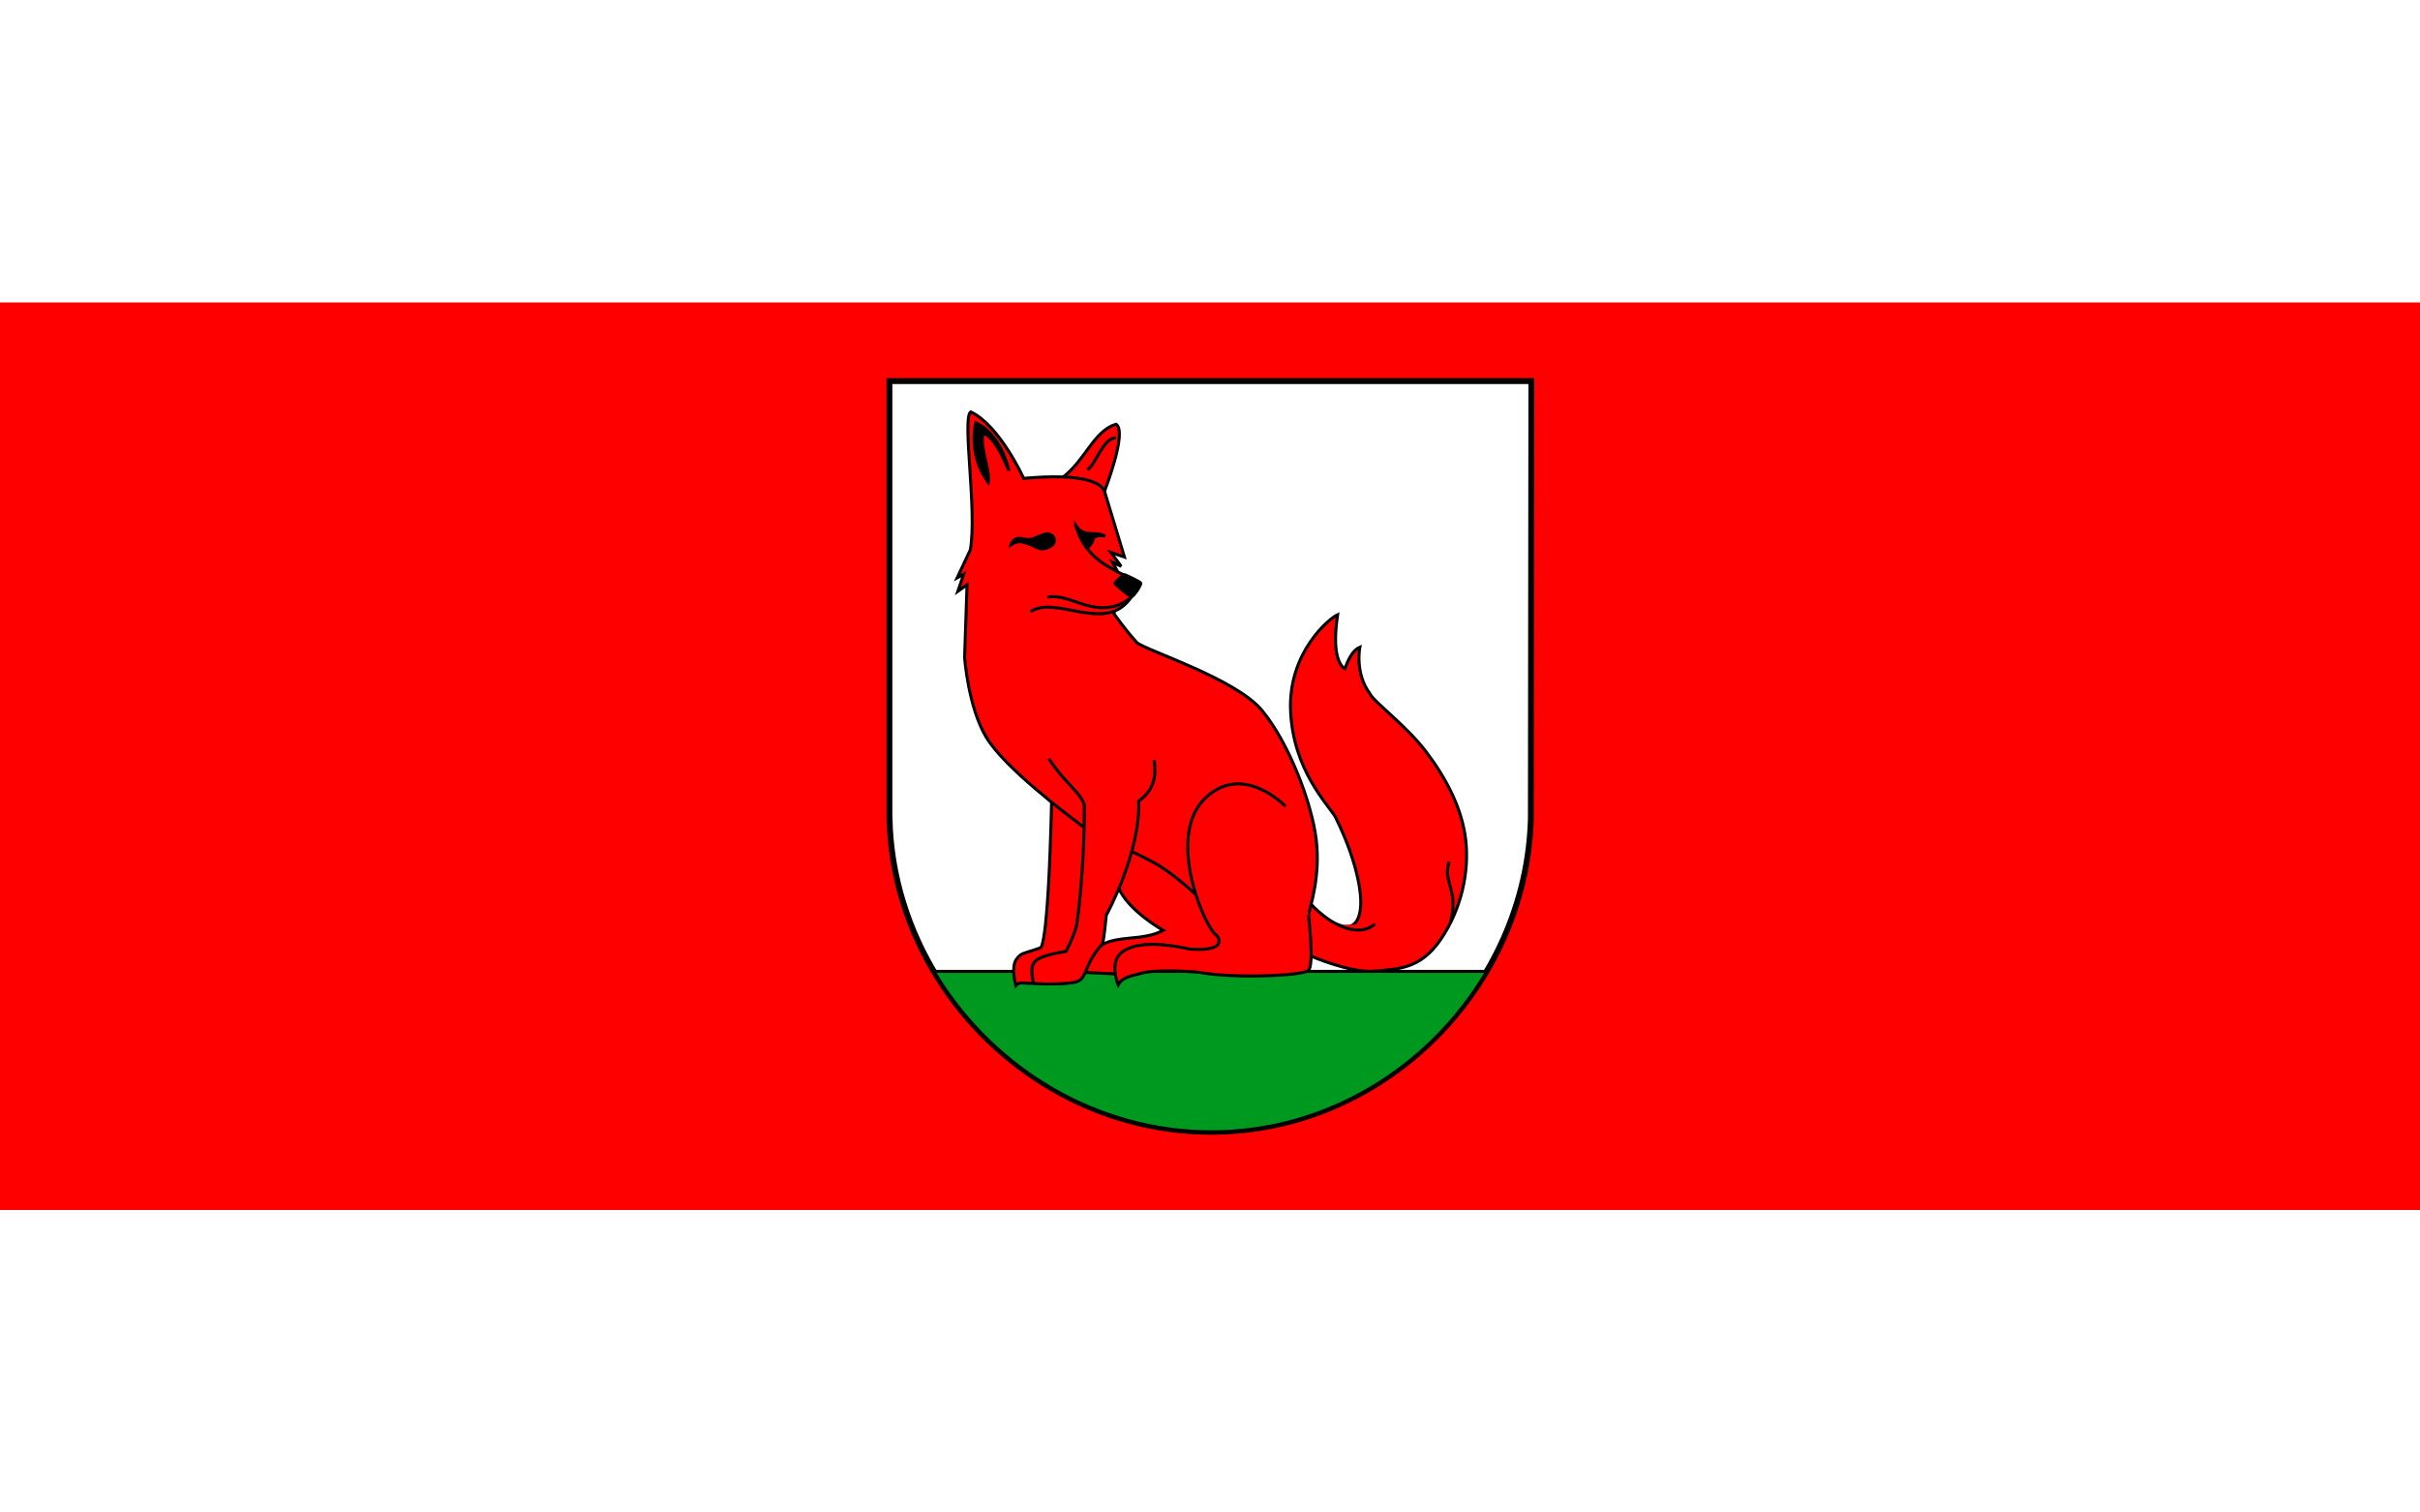 <?xml version="1.0" encoding="UTF-8" standalone="no"?>
<!-- Created with Inkscape (http://www.inkscape.org/) -->

<svg
   xmlns:dc="http://purl.org/dc/elements/1.1/"
   xmlns:cc="http://creativecommons.org/ns#"
   xmlns:rdf="http://www.w3.org/1999/02/22-rdf-syntax-ns#"
   xmlns:svg="http://www.w3.org/2000/svg"
   xmlns="http://www.w3.org/2000/svg"
   version="1.1"
   width="1600"
   height="1000"
   id="svg2">
  <defs
     id="defs4">
    <mask
       id="id0-57">
      <radialGradient
         cx="104.354"
         cy="71.169"
         r="1.497"
         fx="104.354"
         fy="71.169"
         id="id1-6"
         gradientUnits="userSpaceOnUse">
        <stop
           id="stop5178-1"
           style="stop-color:#ffffff;stop-opacity:1"
           offset="0" />
        <stop
           id="stop5180-89"
           style="stop-color:#ffffff;stop-opacity:0"
           offset="1" />
        <stop
           id="stop5182-2"
           style="stop-color:#ffffff;stop-opacity:0.694"
           offset="1" />
      </radialGradient>
      <rect
         width="5.264"
         height="5.271"
         x="102.08"
         y="109.692"
         id="rect5184-7"
         style="fill:url(#id1-6)" />
    </mask>
    <style
       type="text/css"
       id="style5174-9" />
    <mask
       id="id0-0-54">
      <radialGradient
         cx="104.354"
         cy="71.169"
         r="1.497"
         fx="104.354"
         fy="71.169"
         id="id1-9-3"
         gradientUnits="userSpaceOnUse">
        <stop
           id="stop5178-4-1"
           style="stop-color:#ffffff;stop-opacity:1"
           offset="0" />
        <stop
           id="stop5180-8-2"
           style="stop-color:#ffffff;stop-opacity:0"
           offset="1" />
        <stop
           id="stop5182-8-3"
           style="stop-color:#ffffff;stop-opacity:0.694"
           offset="1" />
      </radialGradient>
      <rect
         width="5.264"
         height="5.271"
         x="102.08"
         y="109.692"
         id="rect5184-2-3"
         style="fill:url(#id1-9-3)" />
    </mask>
    <style
       type="text/css"
       id="style5174-4-4" />
    <style
       type="text/css"
       id="style5248-1" />
    <style
       type="text/css"
       id="style5550-1" />
    <mask
       id="id0-5">
      <radialGradient
         cx="104.354"
         cy="71.169"
         r="1.497"
         fx="104.354"
         fy="71.169"
         id="id1-1"
         gradientUnits="userSpaceOnUse">
        <stop
           id="stop5178-7"
           style="stop-color:#ffffff;stop-opacity:1"
           offset="0" />
        <stop
           id="stop5180-1"
           style="stop-color:#ffffff;stop-opacity:0"
           offset="1" />
        <stop
           id="stop5182-1"
           style="stop-color:#ffffff;stop-opacity:0.694"
           offset="1" />
      </radialGradient>
      <rect
         width="5.264"
         height="5.271"
         x="102.08"
         y="109.692"
         id="rect5184-5"
         style="fill:url(#id1-1)" />
    </mask>
    <style
       type="text/css"
       id="style5174-45" />
    <style
       type="text/css"
       id="style5248-2" />
    <style
       type="text/css"
       id="style5550-8" />
    <style
       type="text/css"
       id="style5550-8-8" />
    <style
       type="text/css"
       id="style5248-2-6" />
    <style
       type="text/css"
       id="style5174-45-1" />
    <mask
       id="id0-5-1">
      <radialGradient
         cx="104.354"
         cy="71.169"
         r="1.497"
         fx="104.354"
         fy="71.169"
         id="id1-1-4"
         gradientUnits="userSpaceOnUse">
        <stop
           id="stop5178-7-2"
           style="stop-color:#ffffff;stop-opacity:1"
           offset="0" />
        <stop
           id="stop5180-1-3"
           style="stop-color:#ffffff;stop-opacity:0"
           offset="1" />
        <stop
           id="stop5182-1-2"
           style="stop-color:#ffffff;stop-opacity:0.694"
           offset="1" />
      </radialGradient>
      <rect
         width="5.264"
         height="5.271"
         x="102.08"
         y="109.692"
         id="rect5184-5-2"
         style="fill:url(#id1-1-4)" />
    </mask>
    <style
       type="text/css"
       id="style5550-6" />
    <style
       type="text/css"
       id="style5248-7" />
    <style
       type="text/css"
       id="style5174-4-2" />
    <mask
       id="id0-0-5">
      <radialGradient
         cx="104.354"
         cy="71.169"
         r="1.497"
         fx="104.354"
         fy="71.169"
         id="id1-9-1"
         gradientUnits="userSpaceOnUse">
        <stop
           id="stop5178-4-7"
           style="stop-color:#ffffff;stop-opacity:1"
           offset="0" />
        <stop
           id="stop5180-8-1"
           style="stop-color:#ffffff;stop-opacity:0"
           offset="1" />
        <stop
           id="stop5182-8-1"
           style="stop-color:#ffffff;stop-opacity:0.694"
           offset="1" />
      </radialGradient>
      <rect
         width="5.264"
         height="5.271"
         x="102.08"
         y="109.692"
         id="rect5184-2-5"
         style="fill:url(#id1-9-1)" />
    </mask>
    <style
       type="text/css"
       id="style5174-5" />
    <mask
       id="id0-4">
      <radialGradient
         cx="104.354"
         cy="71.169"
         r="1.497"
         fx="104.354"
         fy="71.169"
         id="id1-0"
         gradientUnits="userSpaceOnUse">
        <stop
           id="stop5178-9"
           style="stop-color:#ffffff;stop-opacity:1"
           offset="0" />
        <stop
           id="stop5180-4"
           style="stop-color:#ffffff;stop-opacity:0"
           offset="1" />
        <stop
           id="stop5182-88"
           style="stop-color:#ffffff;stop-opacity:0.694"
           offset="1" />
      </radialGradient>
      <rect
         width="5.264"
         height="5.271"
         x="102.08"
         y="109.692"
         id="rect5184-24"
         style="fill:url(#id1-0)" />
    </mask>
    <mask
       id="id0">
      <radialGradient
         cx="104.354"
         cy="71.169"
         r="1.497"
         fx="104.354"
         fy="71.169"
         id="id1"
         gradientUnits="userSpaceOnUse">
        <stop
           id="stop5178"
           style="stop-color:#ffffff;stop-opacity:1"
           offset="0" />
        <stop
           id="stop5180"
           style="stop-color:#ffffff;stop-opacity:0"
           offset="1" />
        <stop
           id="stop5182"
           style="stop-color:#ffffff;stop-opacity:0.694"
           offset="1" />
      </radialGradient>
      <rect
         width="5.264"
         height="5.271"
         x="102.08"
         y="109.692"
         id="rect5184"
         style="fill:url(#id1)" />
    </mask>
    <style
       type="text/css"
       id="style5174" />
    <mask
       id="id0-0">
      <radialGradient
         cx="104.354"
         cy="71.169"
         r="1.497"
         fx="104.354"
         fy="71.169"
         id="id1-9"
         gradientUnits="userSpaceOnUse">
        <stop
           id="stop5178-4"
           style="stop-color:#ffffff;stop-opacity:1"
           offset="0" />
        <stop
           id="stop5180-8"
           style="stop-color:#ffffff;stop-opacity:0"
           offset="1" />
        <stop
           id="stop5182-8"
           style="stop-color:#ffffff;stop-opacity:0.694"
           offset="1" />
      </radialGradient>
      <rect
         width="5.264"
         height="5.271"
         x="102.08"
         y="109.692"
         id="rect5184-2"
         style="fill:url(#id1-9)" />
    </mask>
    <style
       type="text/css"
       id="style5174-4" />
    <style
       type="text/css"
       id="style5248" />
    <style
       type="text/css"
       id="style5550" />
  </defs>
  <rect
     width="1600"
     height="1000"
     x="0"
     y="0"
     id="rect3069"
     style="fill:#ffffff;fill-opacity:1;fill-rule:evenodd;stroke:none" />
  <rect
     width="1600"
     height="600"
     x="0"
     y="200"
     id="rect3069-1"
     style="fill:#ff0000;fill-opacity:1;fill-rule:evenodd;stroke:none" />
  <g
     transform="matrix(0.498,0,0,0.498,220.308,181.256)"
     id="layer1">
    <path
       d="m 738.453,141.991 0,581.548 0.14,0 c 1.855,76.154 25.073,148.339 63.903,210.508 75.836,121.417 211.222,204.637 363.331,204.637 229.993,0 418.725,-191.823 424.203,-416.708 l 0.648,-579.986 -852.223,0 -0.002,0 z"
       id="rect1317"
       style="fill:#ffffff;fill-opacity:1;stroke:#000000;stroke-width:7.775;stroke-linecap:round;stroke-miterlimit:4;stroke-dasharray:none" />
    <g
       id="g4134">
      <path
         d="m 968.695,269.726 c 30.914,-24.113 40.806,-61.209 70.483,-70.483 16.075,9.274 -15.457,89.649 -15.457,89.649"
         id="path2998"
         style="fill:#ff0000;fill-opacity:1;stroke:#000000;stroke-width:4;stroke-linecap:butt;stroke-linejoin:miter;stroke-miterlimit:4;stroke-opacity:1;stroke-dasharray:none" />
      <path
         d="m 1001.463,259.833 c 12.365,-9.274 20.403,-42.043 37.715,-42.661"
         id="path3000"
         style="fill:#ff0000;fill-opacity:1;stroke:#000000;stroke-width:4;stroke-linecap:butt;stroke-linejoin:miter;stroke-miterlimit:4;stroke-opacity:1;stroke-dasharray:none" />
    </g>
    <g
       id="g4129">
      <path
         d="m 1297.797,905.256 c 0,0 53.677,23.187 84.213,20.147 30.536,-3.04 60.763,-1.779 88.259,-42.013 27.496,-40.234 38.236,-89.681 33.231,-132.556 -5.005,-42.875 -27.27,-83.6 -53.171,-117.565 -25.902,-33.965 -70.695,-67.048 -74.193,-76.666 -20.11,-26.887 -13.138,-61.364 -13.138,-61.364 -13.293,5.719 -19.63,28.595 -19.63,28.595 0,0 -19.785,-6.801 -9.892,-71.72 -11.129,4.946 -65.865,50.187 -62.446,127.982 3.419,77.795 48.756,123.085 59.248,140.136 34.538,69.512 33.855,110.989 33.855,110.989 0,0 2.256,34.158 -17.718,35.06 -19.974,0.903 -48.8,-30.22 -48.8,-30.22 -34.052,9.534 0.181,69.193 0.181,69.193 z"
         id="path3020"
         style="fill:#ff0000;fill-opacity:1;stroke:#000000;stroke-width:4;stroke-linecap:butt;stroke-linejoin:miter;stroke-miterlimit:4;stroke-opacity:1;stroke-dasharray:none" />
      <path
         d="m 1334.712,864.194 c 33.078,15.766 48.225,-1.546 48.225,-1.546"
         id="path3022"
         style="fill:#ff0000;fill-opacity:1;stroke:#000000;stroke-width:4;stroke-linecap:butt;stroke-linejoin:miter;stroke-miterlimit:4;stroke-opacity:1;stroke-dasharray:none" />
      <path
         d="m 1481.552,780.109 c -9.274,27.822 13.602,36.787 1.546,81.612"
         id="path3024"
         style="fill:#ff0000;fill-opacity:1;stroke:#000000;stroke-width:4;stroke-linecap:butt;stroke-linejoin:miter;stroke-miterlimit:4;stroke-opacity:1;stroke-dasharray:none" />
    </g>
    <path
       d="m 797.643,925.684 c 1.664,2.802 3.337,5.612 5.062,8.375 75.836,121.417 211.204,204.625 363.312,204.625 155.092,0 291.442,-87.228 365.469,-213 l -733.844,0 z"
       id="rect1317-9"
       style="fill:#00991f;fill-opacity:1;stroke:#000000;stroke-width:4;stroke-linecap:round;stroke-miterlimit:4;stroke-dasharray:none" />
    <path
       d="m 953.842,696.937 c -4.809,206.788 -15.301,197.607 -15.301,197.607 -23.171,8.306 -25.029,5.793 -31.914,15.739 -6.886,9.945 -0.437,34.1 -0.437,34.1 6.121,-6.995 13.99,-0.437 25.794,-3.935 l 53.774,-2.623 22.296,-202.854"
       id="path3016"
       style="fill:#ff0000;fill-opacity:1;stroke:#000000;stroke-width:4;stroke-linecap:butt;stroke-linejoin:miter;stroke-miterlimit:4;stroke-opacity:1;stroke-dasharray:none" />
    <path
       d="m 1061.729,755.432 -19.069,59.25 c 12.94,30.646 59.25,56.526 59.25,56.526 -39.5,21.112 -91.258,-6.129 -103.517,55.845 l 53.802,2.724 179.792,-39.5 -36.776,-124.629"
       id="path3336"
       style="fill:#ff0000;fill-opacity:1;stroke:#000000;stroke-width:4;stroke-linecap:butt;stroke-linejoin:miter;stroke-miterlimit:4;stroke-opacity:1;stroke-dasharray:none" />
    <path
       d="m 1149.23,827.407 c 0,0 -25.089,-24.236 -50.698,-40.806 -25.609,-16.57 -84.718,-38.923 -105.725,-55.026 C 971.802,715.472 891.614,655.426 867.298,615.34 842.983,575.253 838.24,508.997 838.24,508.997 l 3.246,-96.667 -12.241,8.744 7.869,-22.734 -8.744,4.809 17.487,-37.161 c 9.274,-52.553 -11.279,-174.524 0.468,-183.18 38.333,17.93 70.356,88.311 70.356,88.311 82.848,-7.419 103.838,6.796 107.547,17.925 l 26.231,86.563 -17.925,-6.121 13.553,18.362 -11.367,-5.246 6.995,13.116 -5.011,55.162 c 0,0 12.984,19.166 30.295,38.333 12.366,10.511 131.212,47.627 166.315,90.268 35.103,42.64 65.796,121.897 71.72,171.261 5.924,49.365 -8.038,88.413 -10.511,101.397"
       id="path2996"
       style="fill:#ff0000;fill-opacity:1;stroke:#000000;stroke-width:4;stroke-linecap:butt;stroke-linejoin:miter;stroke-miterlimit:4;stroke-opacity:1;stroke-dasharray:none" />
    <path
       d="m 925.725,448.097 c 34.005,-22.567 99.542,29.986 133.238,-18.548 l 0,-22.258"
       id="path3012"
       style="fill:#ff0000;fill-opacity:1;stroke:#000000;stroke-width:4;stroke-linecap:butt;stroke-linejoin:miter;stroke-miterlimit:4;stroke-opacity:1;stroke-dasharray:none" />
    <path
       d="m 896.976,261.07 c 0,0 -18.548,-47.607 -34.005,-49.462 -5.564,14.22 9.892,51.935 6.801,64.919 -27.822,-37.096 -16.693,-79.139 -16.693,-79.139 35.242,16.075 43.897,63.682 43.897,63.682 z"
       id="path3002"
       style="fill:#000000;fill-opacity:1;stroke:#000000;stroke-width:4;stroke-linecap:butt;stroke-linejoin:miter;stroke-miterlimit:4;stroke-opacity:1;stroke-dasharray:none" />
    <path
       d="m 924.334,358.602 c 7.111,2.209 12.498,7.294 19.785,5.874 7.287,-1.421 12.996,-5.458 13.293,-10.356 0.297,-4.898 -3.122,-8.441 -8.347,-9.274 -5.225,-0.834 -16.2,6.248 -23.494,7.265 -7.295,1.017 -12.739,-2.94 -18.394,-0.773 -5.654,2.167 -7.419,7.883 -7.419,7.883 11.283,-7.419 17.465,-2.827 24.576,-0.618 z"
       id="path3004"
       style="fill:#000000;fill-opacity:1;stroke:#000000;stroke-width:4;stroke-linecap:butt;stroke-linejoin:miter;stroke-miterlimit:4;stroke-opacity:1;stroke-dasharray:none" />
    <path
       d="m 985.698,333.408 c 10.511,17.002 25.04,7.11 39.26,14.22 0,0 -12.365,-1.855 -15.457,2.473 0,0 -1.236,8.038 -8.965,13.911 0,0 -10.202,-13.602 -14.839,-30.604 z"
       id="path3006"
       style="fill:#000000;fill-opacity:1;stroke:#000000;stroke-width:4;stroke-linecap:butt;stroke-linejoin:miter;stroke-miterlimit:4;stroke-opacity:1;stroke-dasharray:none" />
    <path
       d="m 1000.845,363.703 c 17.93,27.204 70.835,43.279 70.483,47.607 -0.352,4.328 -12.563,27.899 -43.234,31.223 -30.671,3.323 -54.762,-18.548 -79.802,-13.602"
       id="path3008"
       style="fill:#ff0000;fill-opacity:1;stroke:#000000;stroke-width:4;stroke-linecap:butt;stroke-linejoin:miter;stroke-miterlimit:4;stroke-opacity:1;stroke-dasharray:none" />
    <path
       d="m 1037.941,410.692 c -0.906,-1.259 11.493,-12.077 12.675,-11.747 1.181,0.33 21.313,9.562 21.64,11.438 0.327,1.876 -9.085,17.087 -12.211,17.466 -3.126,0.379 -21.197,-15.898 -22.103,-17.157 z"
       id="path3010"
       style="fill:#000000;fill-opacity:1;stroke:#000000;stroke-width:4;stroke-linecap:butt;stroke-linejoin:miter;stroke-miterlimit:4;stroke-opacity:1;stroke-dasharray:none" />
    <path
       d="m 950.147,643.162 c 21.021,32.768 40.806,43.279 46.989,61.209 0.618,86.558 -9.892,158.896 -9.892,158.896 -3.091,14.22 -14.22,35.86 -14.22,35.86 -48.225,8.038 -48.534,14.839 -43.279,42.661 0,0 50.442,2.864 60.9,-4.019 10.457,-6.883 7.419,-22.876 30.604,-48.534 2.186,-6.121 5.074,-38.068 5.074,-38.068 0,0 45.337,-81.792 43.151,-151.742 26.668,-18.362 21.277,-44.79 20.403,-54.408"
       id="path3014"
       style="fill:#ff0000;fill-opacity:1;stroke:#000000;stroke-width:4;stroke-linecap:butt;stroke-linejoin:miter;stroke-miterlimit:4;stroke-opacity:1;stroke-dasharray:none" />
    <path
       d="m 1264.243,706.555 c 0,0 -55.63,-58.658 -106.029,-11.349 -50.399,47.309 -7.569,157.844 11.597,180.102 0,0 9.518,6.387 5.246,13.99 -4.272,7.603 -23.122,7.613 -36.724,6.995 -40.188,-8.965 -73.865,-9.518 -91.359,4.019 -17.494,13.537 -4.822,43.197 -4.822,43.197 5.255,-10.82 20.817,-12.391 28.854,-14.864 21.949,-7.11 78.693,-1.749 78.693,-1.749 46.061,8.656 136.512,4.517 144.836,-2.261 8.324,-6.778 0.309,-73.591 0.309,-73.591"
       id="path3018"
       style="fill:#ff0000;fill-opacity:1;stroke:#000000;stroke-width:4;stroke-linecap:butt;stroke-linejoin:miter;stroke-miterlimit:4;stroke-opacity:1;stroke-dasharray:none" />
  </g>
</svg>
